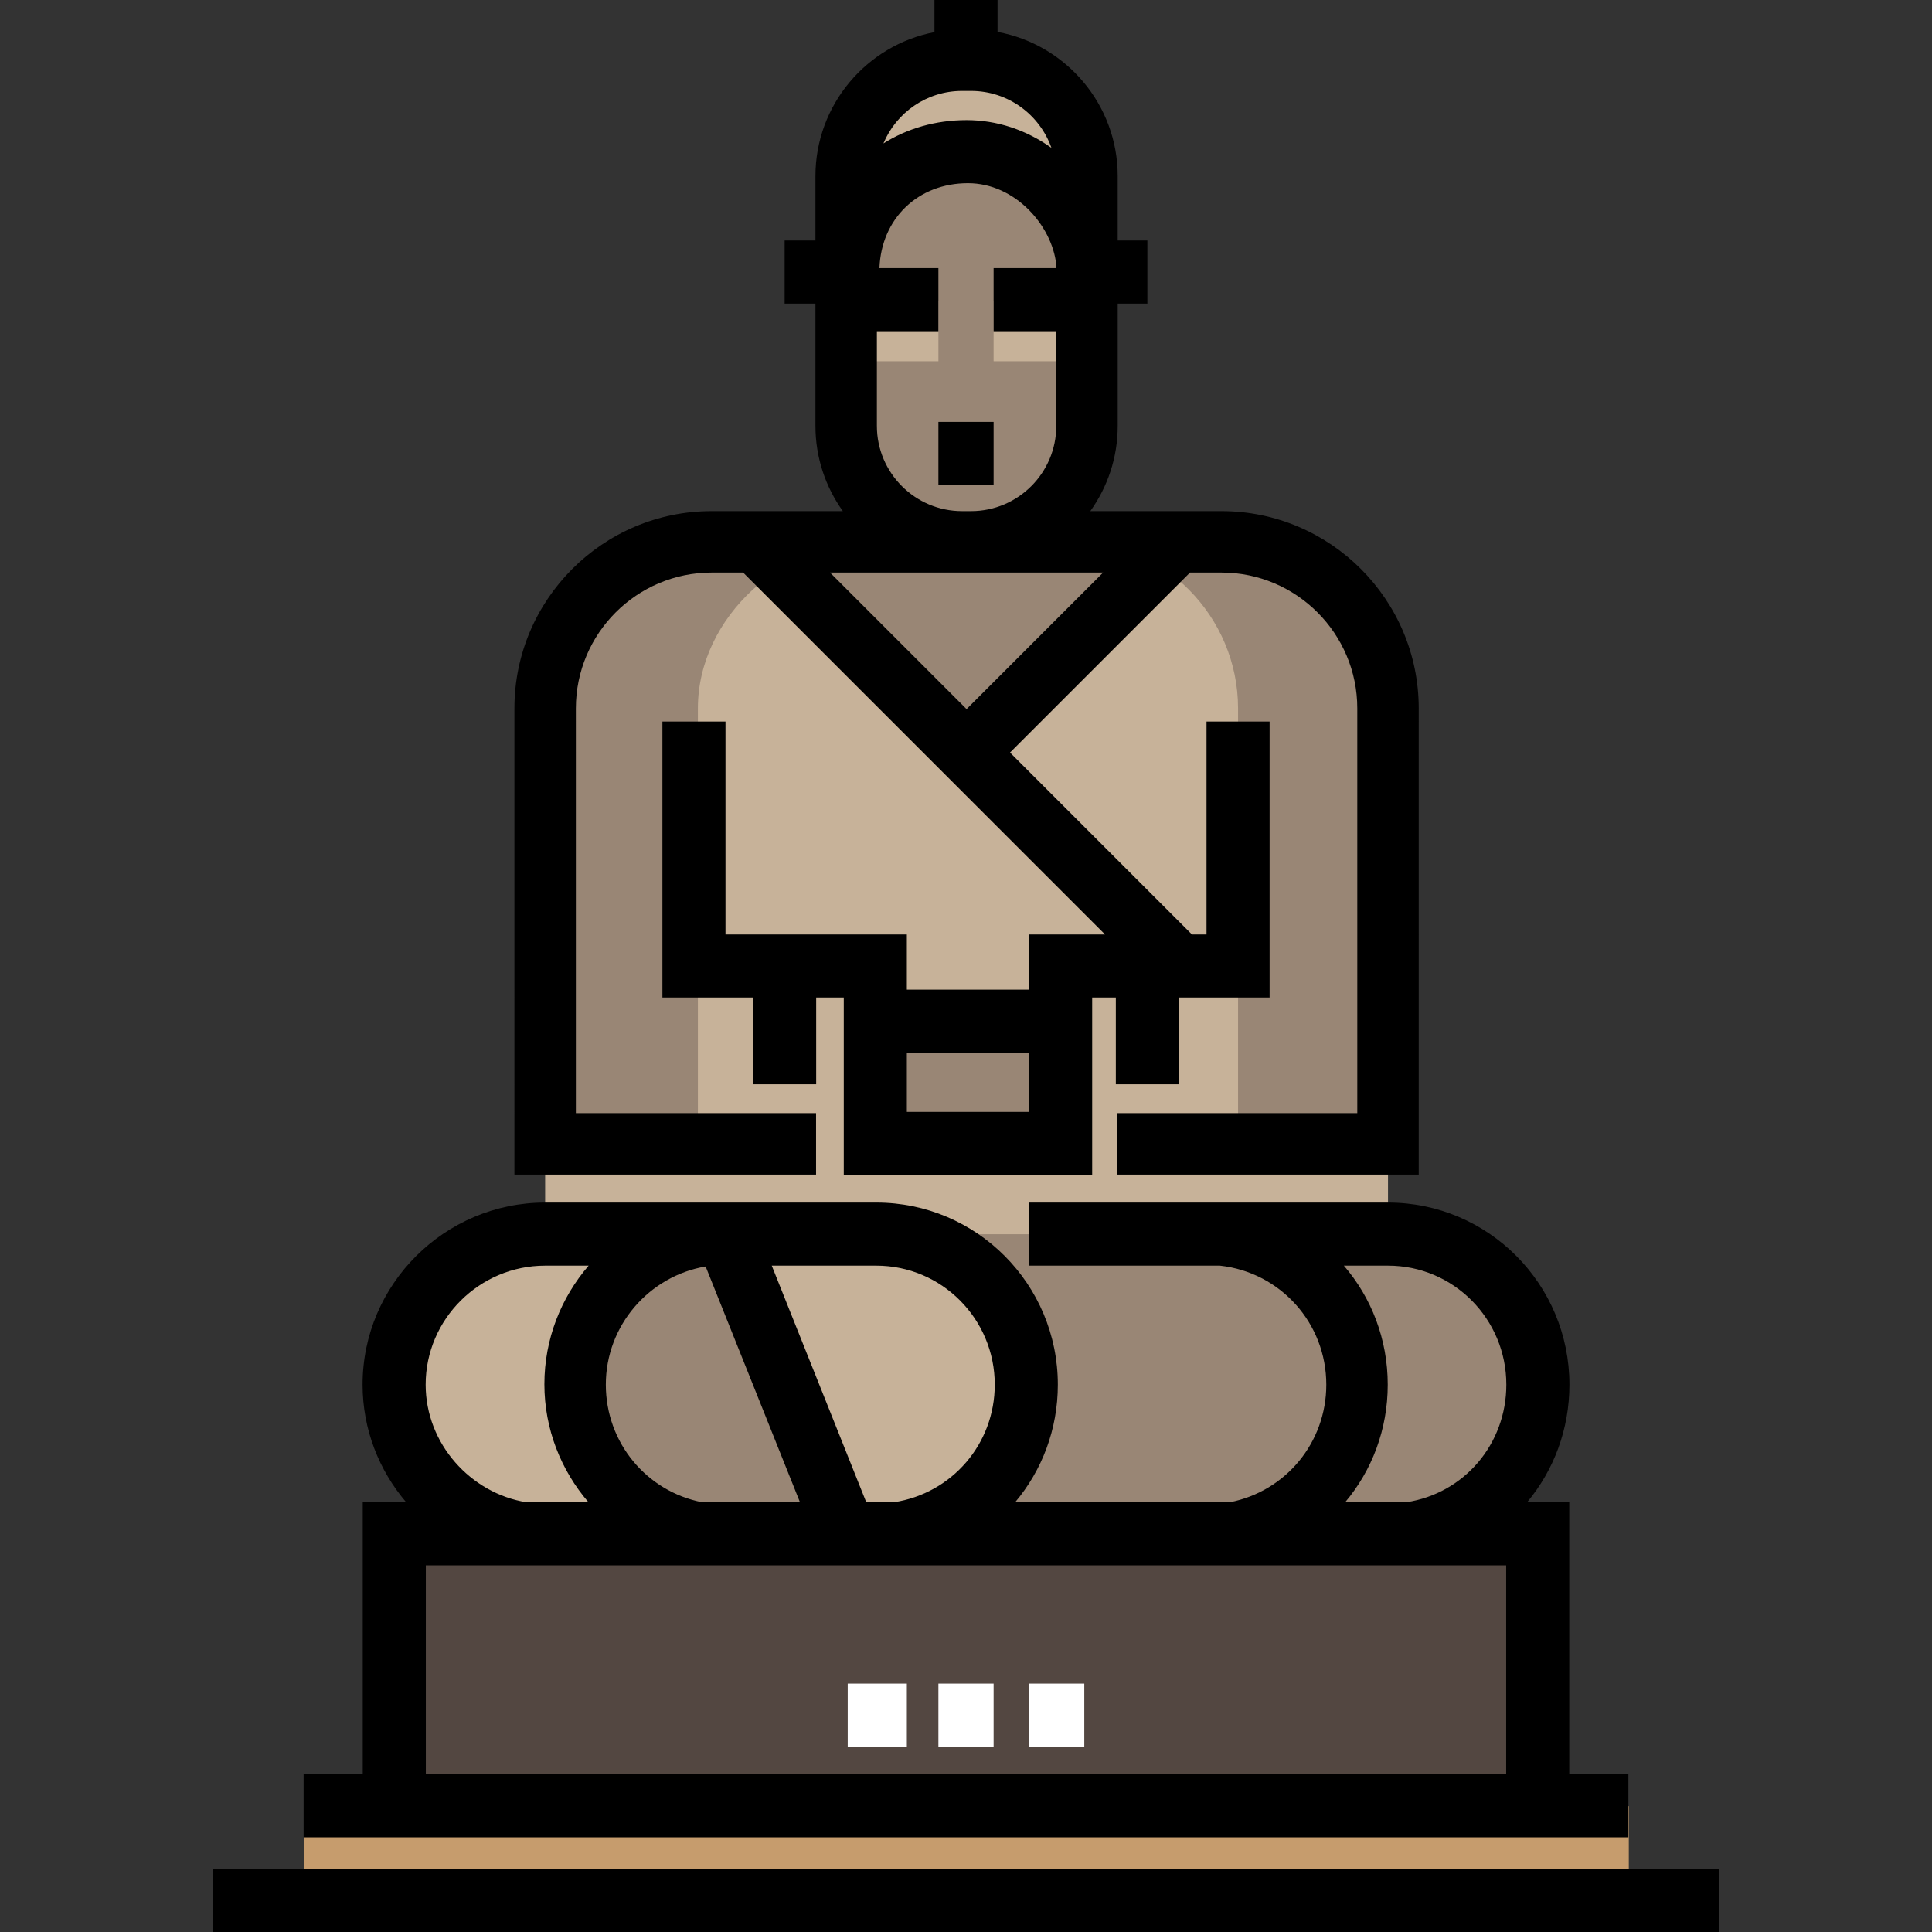 <?xml version="1.0" encoding="iso-8859-1"?>
<!-- Generator: Adobe Illustrator 19.0.0, SVG Export Plug-In . SVG Version: 6.00 Build 0)  -->
<svg version="1.1" id="Layer_1" xmlns="http://www.w3.org/2000/svg" xmlns:xlink="http://www.w3.org/1999/xlink" x="0px" y="0px"
	 viewBox="0 0 512 512" style="enable-background:new 0 0 512 512;" xml:space="preserve">
<rect x="0" y="0" width="512" height="512" fill="#333333" stroke="none"/>
<path style="fill:#998675;" d="M257.345,143.593h-2.386c-16.964,0-30.717-13.752-30.717-30.717V46.671
	c0-16.964,13.752-30.717,30.717-30.717h2.386c16.964,0,30.717,13.752,30.717,30.717v66.205
	C288.062,129.841,274.31,143.593,257.345,143.593z"/>
<g>
	<rect x="224.246" y="79.778" style="fill:#C7B299;" width="24.443" height="15.955"/>
	<rect x="263.314" y="79.778" style="fill:#C7B299;" width="24.747" height="15.955"/>
	<path style="fill:#C7B299;" d="M224.242,47.865c0-17.623,14.287-31.91,31.909-31.91c17.623,0,31.91,14.287,31.91,31.91"/>
</g>
<path style="fill:#998675;" d="M272.107,327.053h95.728c22.029,0,39.887,18.2,39.887,40.229s-17.857,40.229-39.887,40.229H240.327
	v-80.457H272.107z"/>
<g>
	<path style="fill:#C7B299;" d="M144.469,406.847c-22.029,0-39.887-17.868-39.887-39.897c0-22.029,17.858-39.897,39.887-39.897
		h87.752c22.029,0,39.887,17.868,39.887,39.897c0,22.029-17.858,39.892-39.887,39.892"/>
	<path style="fill:#C7B299;" d="M216.266,327.073h-71.797V194.337c0-28.025,19.756-50.744,44.125-50.744H323.71
		c24.37,0,44.125,22.719,44.125,50.744v132.737h-71.797"/>
</g>
<g>
	<path style="fill:#998675;" d="M192.333,406.847c-22.029,0-39.887-17.858-39.887-39.887s17.858-39.887,39.887-39.887l31.909,79.774
		"/>
	<path style="fill:#998675;" d="M323.71,143.151h-39.887c24.37,0,44.274,20.198,44.274,44.567V303.02h39.706V187.718
		C367.804,163.349,348.081,143.151,323.71,143.151z"/>
	<path style="fill:#998675;" d="M192.333,143.151h39.887c-24.37,0-47.273,20.198-47.273,44.567V303.02h-40.751V187.718
		C144.196,163.349,167.963,143.151,192.333,143.151z"/>
</g>
<rect x="80.645" y="478.647" style="fill:#C69C6D;" width="351.002" height="23.932"/>
<g>
	<rect x="232.218" y="271.235" style="fill:#998675;" width="47.865" height="31.909"/>
	<polygon style="fill:#998675;" points="256.153,198.992 311.994,143.151 200.31,143.151 	"/>
</g>
<polyline style="fill:#534741;" points="104.49,478.563 104.49,407.51 408.555,407.51 408.555,478.563 "/>
<rect x="56.424" y="495.282" width="399.151" height="16.718"/>
<path d="M415.869,470.204v-72.098h-11.166c7.032-8.412,11.21-19.287,11.21-31.156c0-26.608-21.474-48.257-48.077-48.257h-95.118
	v16.718h50.572c16.039,1.751,28.194,15.228,28.194,31.548c0,15.407-10.833,28.28-25.541,31.146h-56.918
	c7.087-8.414,11.314-19.287,11.314-31.156c0-26.608-21.517-48.257-48.12-48.257H144.47c-26.603,0-48.383,21.648-48.383,48.257
	c0,11.868,4.382,22.742,11.547,31.156H96.131v72.098H80.457v16.718h351.086v-16.718L415.869,470.204L415.869,470.204z
	 M367.835,335.412c17.384,0,31.358,14.148,31.358,31.538c0,15.748-11.186,28.834-26.498,31.156h-16.215
	c7.079-8.393,11.285-19.269,11.285-31.146c0-12.069-4.342-23.102-11.629-31.548H367.835z M232.22,335.412
	c17.385,0,31.402,14.148,31.402,31.538c0,15.732-11.374,28.81-26.698,31.156h-7.358l-25.043-62.694H232.22z M187,335.633l25,62.473
	h-25.939c-14.703-2.867-25.511-15.753-25.511-31.161C160.551,351.257,172.025,338.175,187,335.633z M144.469,335.412h11.528
	c-7.297,8.45-11.728,19.441-11.728,31.428c0,11.91,4.432,22.836,11.677,31.265h-16.483c-14.659-2.359-26.658-15.431-26.658-31.156
	C112.804,349.56,127.084,335.412,144.469,335.412z M112.849,414.824h286.302v55.38H112.849V414.824z"/>
<rect x="248.686" y="111.804" width="14.629" height="16.718"/>
<path d="M323.71,135.452h-34.768c4.563-6.369,7.261-14.16,7.261-22.575v-32.42h7.862V63.739h-7.863V46.671
	c0-19.031-13.755-34.899-31.843-38.211V0h-16.718v8.515c-17.938,3.434-31.539,19.232-31.539,38.157v17.067h-8.167v16.718h8.167
	v32.419c0,8.415,2.698,16.207,7.261,22.575h-34.769c-28.819,0-52.267,23.446-52.267,52.266V311.28h79.938v-16.282h-63.655V187.718
	c0-19.842,16.142-35.984,35.984-35.984h8.345l95.907,95.907h-20.127v14.629h-32.392v-14.629h-48.065v-56.424h-16.718v73.143h24.033
	v22.988h16.718v-22.988h7.314v47.02h65.829v-47.02h6.269v22.988h16.718v-22.988h24.033v-73.143h-16.718v56.424h-3.868
	l-48.206-48.206l47.701-47.701h8.345c19.842,0,35.984,16.143,35.984,35.984V295h-63.655v16.282h79.938V187.718
	C375.977,158.899,352.53,135.452,323.71,135.452z M272.718,294.661h-32.392v-15.673h32.392V294.661z M254.959,24.095h2.386
	c9.826,0,18.201,6.312,21.296,15.091c-6.695-4.784-14.459-7.358-22.488-7.358c-8.259,0-15.784,2.245-22.038,6.183
	C237.517,29.85,245.578,24.095,254.959,24.095z M232.384,87.771h16.301V71.053h-15.626c0.495-13.098,10.171-22.505,23.462-22.505
	c12.465,0,22.265,11.181,23.398,21.568v0.937h-16.606v16.718h16.607v25.105c0,12.448-10.127,22.575-22.576,22.575h-2.386
	c-12.448,0-22.575-10.127-22.575-22.575V87.771z M256.151,187.922l-36.188-36.188h34.996h2.385h34.996L256.151,187.922z"/>
<g>
	<rect x="248.686" y="446.171" style="fill:#FFFFFF;" width="14.629" height="16.718"/>
	<rect x="272.718" y="446.171" style="fill:#FFFFFF;" width="14.629" height="16.718"/>
	<rect x="224.653" y="446.171" style="fill:#FFFFFF;" width="15.673" height="16.718"/>
</g>
<g>
</g>
<g>
</g>
<g>
</g>
<g>
</g>
<g>
</g>
<g>
</g>
<g>
</g>
<g>
</g>
<g>
</g>
<g>
</g>
<g>
</g>
<g>
</g>
<g>
</g>
<g>
</g>
<g>
</g>
</svg>

